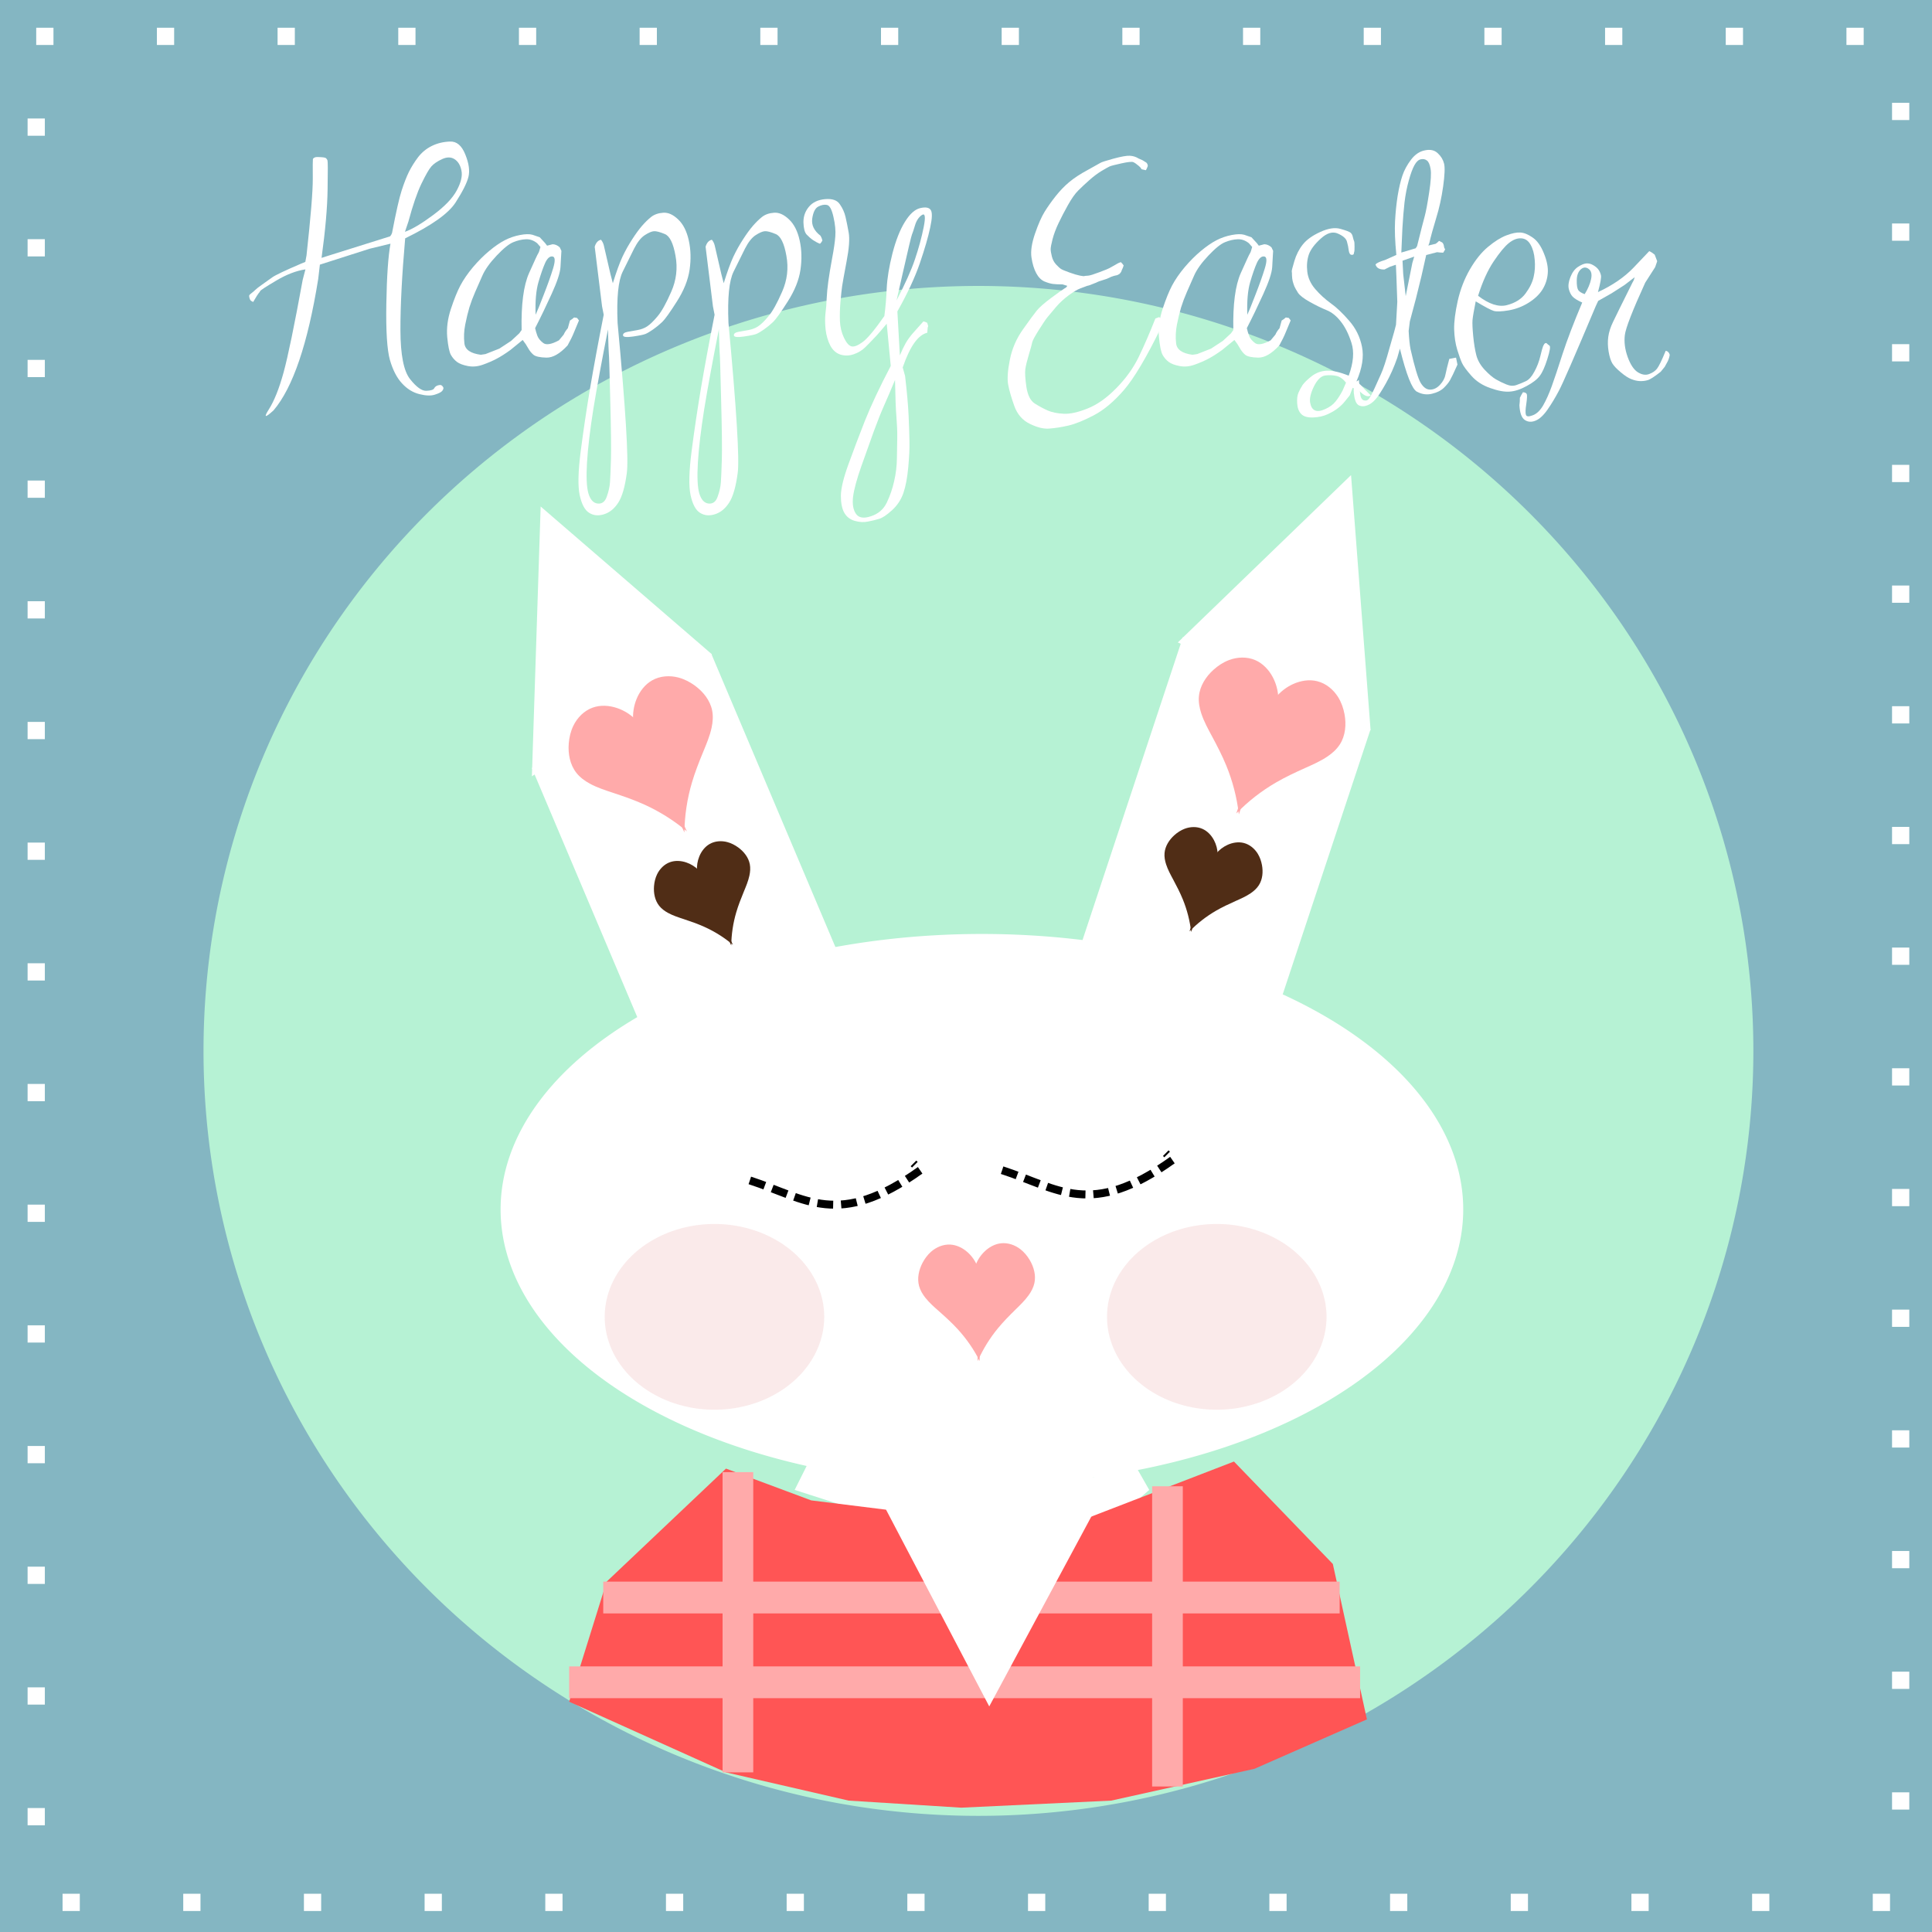 <?xml version="1.0" encoding="UTF-8" standalone="no"?>
<!-- Created with Inkscape (http://www.inkscape.org/) -->

<svg
   xmlns:dc="http://purl.org/dc/elements/1.1/"
   xmlns:cc="http://creativecommons.org/ns#"
   xmlns:rdf="http://www.w3.org/1999/02/22-rdf-syntax-ns#"
   xmlns:svg="http://www.w3.org/2000/svg"
   xmlns="http://www.w3.org/2000/svg"
   xmlns:inkscape="http://www.inkscape.org/namespaces/inkscape"
   version="1.1"
   width="450"
   height="450"
   id="svg2">
  <defs
     id="defs4">
    <inkscape:path-effect
       effect="spiro"
       id="path-effect3942" />
    <inkscape:path-effect
       effect="spiro"
       id="path-effect3942-8" />
    <inkscape:path-effect
       effect="spiro"
       id="path-effect3826" />
    <inkscape:path-effect
       effect="spiro"
       id="path-effect3830" />
    <inkscape:path-effect
       effect="spiro"
       id="path-effect3838" />
    <inkscape:path-effect
       effect="spiro"
       id="path-effect3840" />
    <inkscape:path-effect
       effect="spiro"
       id="path-effect3848" />
    <inkscape:path-effect
       effect="spiro"
       id="path-effect3850" />
    <inkscape:path-effect
       effect="spiro"
       id="path-effect3887" />
    <linearGradient
       id="linearGradient3931">
      <stop
         id="stop3933"
         style="stop-color:#552200;stop-opacity:0.353"
         offset="0" />
      <stop
         id="stop3959"
         style="stop-color:#552200;stop-opacity:0.498"
         offset="0.5" />
      <stop
         id="stop3935"
         style="stop-color:#552200;stop-opacity:0"
         offset="1" />
    </linearGradient>
  </defs>
  <g
     transform="translate(0,-602.36)"
     id="layer1">
    <rect
       width="454.913"
       height="456.4"
       x="-1.487"
       y="-1.94"
       transform="translate(0,602.36)"
       id="rect12128"
       style="fill:#84b6c2;fill-opacity:1;stroke:none" />
    <g
       transform="matrix(1.319,0,0,1.319,-133.454,246.596)"
       id="layer1-7">
      <path
         d="m 438.537,455.376 a 160.05,160.05 0 1 1 -320.1,0 160.05,160.05 0 1 1 320.1,0 z"
         transform="matrix(0.855,0,0,0.844,35.852,70.961)"
         id="path2989"
         style="fill:#b6f2d4;fill-opacity:1;stroke:none" />
      <g
         transform="matrix(1,0,0,1.224,-0.974,-64.044)"
         id="g3767">
        <rect
           width="35.714"
           height="50"
           x="-2.293"
           y="430.674"
           transform="matrix(0.888,-0.46,0.46,0.888,0,0)"
           id="rect3761"
           style="fill:#ffffff;fill-opacity:1;stroke:#ffffff;stroke-width:0;stroke-miterlimit:4;stroke-opacity:1;stroke-dasharray:none;stroke-dashoffset:0" />
        <path
           d="m 182.857,366.648 2.054,-21.186 2.054,-21.186 17.321,12.372 17.321,12.372 -19.375,8.814 z"
           transform="matrix(0.841,-0.038,0.045,0.915,25.795,56.151)"
           id="path3765"
           style="fill:#ffffff;fill-opacity:1;stroke:#ffffff;stroke-width:0;stroke-miterlimit:4;stroke-opacity:1;stroke-dasharray:none;stroke-dashoffset:0" />
      </g>
      <g
         transform="matrix(0.65,0.929,-0.76,0.796,474.077,-105.196)"
         id="g3771">
        <rect
           width="35.714"
           height="50"
           x="-2.293"
           y="430.674"
           transform="matrix(0.888,-0.46,0.46,0.888,0,0)"
           id="rect3773"
           style="fill:#ffffff;fill-opacity:1;stroke:#ffffff;stroke-width:0;stroke-miterlimit:4;stroke-opacity:1;stroke-dasharray:none;stroke-dashoffset:0" />
        <path
           d="m 182.857,366.648 2.054,-21.186 2.054,-21.186 17.321,12.372 17.321,12.372 -19.375,8.814 z"
           transform="matrix(0.841,-0.038,0.045,0.915,25.795,56.151)"
           id="path3775"
           style="fill:#ffffff;fill-opacity:1;stroke:#ffffff;stroke-width:0;stroke-miterlimit:4;stroke-opacity:1;stroke-dasharray:none;stroke-dashoffset:0" />
      </g>
      <g
         transform="matrix(0.283,0,0,0.283,47.743,129.963)"
         id="layer1-8"
         style="fill:#ffaaaa;stroke:none">
        <g
           transform="matrix(1.028,0,0,1.028,-17.466,-33.445)"
           id="g3881">
          <path
             d="m 617.576,1017.534 c -7.853,-6.587 -16.615,-12.089 -25.959,-16.303 -6.026,-2.717 -12.279,-4.896 -18.554,-6.973 -4.902,-1.622 -9.857,-3.199 -14.391,-5.669 -3.063,-1.668 -5.944,-3.767 -8.111,-6.5 -3.925,-4.951 -5.18,-11.612 -4.671,-17.91 0.298,-3.688 1.163,-7.351 2.77,-10.684 2.387,-4.952 6.535,-9.161 11.705,-11.028 4.742,-1.713 10.063,-1.381 14.838,0.237 4.226,1.431 8.115,3.848 11.269,7.004"
             id="use3852"
             style="fill:#ffaaaa;stroke:none" />
          <path
             d="m 616.085,1018.218 c 0.133,-10.249 1.68,-20.479 4.584,-30.309 1.873,-6.339 4.302,-12.499 6.823,-18.61 1.969,-4.773 4.007,-9.557 5.094,-14.605 0.735,-3.41 1.024,-6.962 0.367,-10.388 -1.19,-6.205 -5.42,-11.502 -10.524,-15.226 -2.989,-2.181 -6.33,-3.915 -9.904,-4.872 -5.31,-1.422 -11.206,-1.025 -15.995,1.674 -4.392,2.476 -7.612,6.725 -9.502,11.399 -1.673,4.137 -2.379,8.66 -2.046,13.11"
             id="path3854"
             style="fill:#ffaaaa;stroke:none" />
        </g>
      </g>
      <g
         transform="matrix(0.189,0,0,0.189,113.909,245.181)"
         id="g3889"
         style="fill:#502d16;stroke:none">
        <g
           transform="matrix(1.028,0,0,1.028,-17.466,-33.445)"
           id="g3891"
           style="fill:#502d16">
          <path
             d="m 617.576,1017.534 c -7.853,-6.587 -16.615,-12.089 -25.959,-16.303 -6.026,-2.717 -12.279,-4.896 -18.554,-6.973 -4.902,-1.622 -9.857,-3.199 -14.391,-5.669 -3.063,-1.668 -5.944,-3.767 -8.111,-6.5 -3.925,-4.951 -5.18,-11.612 -4.671,-17.91 0.298,-3.688 1.163,-7.351 2.77,-10.684 2.387,-4.952 6.535,-9.161 11.705,-11.028 4.742,-1.713 10.063,-1.381 14.838,0.237 4.226,1.431 8.115,3.848 11.269,7.004"
             id="path3893"
             style="fill:#502d16;stroke:none" />
          <path
             d="m 616.085,1018.218 c 0.133,-10.249 1.68,-20.479 4.584,-30.309 1.873,-6.339 4.302,-12.499 6.823,-18.61 1.969,-4.773 4.007,-9.557 5.094,-14.605 0.735,-3.41 1.024,-6.962 0.367,-10.388 -1.19,-6.205 -5.42,-11.502 -10.524,-15.226 -2.989,-2.181 -6.33,-3.915 -9.904,-4.872 -5.31,-1.422 -11.206,-1.025 -15.995,1.674 -4.392,2.476 -7.612,6.725 -9.502,11.399 -1.673,4.137 -2.379,8.66 -2.046,13.11"
             id="path3895"
             style="fill:#502d16;stroke:none" />
        </g>
      </g>
      <g
         transform="matrix(0.205,0.194,-0.194,0.205,389.816,86.173)"
         id="g3897"
         style="fill:#ffaaaa;stroke:none">
        <g
           transform="matrix(1.028,0,0,1.028,-17.466,-33.445)"
           id="g3899">
          <path
             d="m 617.576,1017.534 c -7.853,-6.587 -16.615,-12.089 -25.959,-16.303 -6.026,-2.717 -12.279,-4.896 -18.554,-6.973 -4.902,-1.622 -9.857,-3.199 -14.391,-5.669 -3.063,-1.668 -5.944,-3.767 -8.111,-6.5 -3.925,-4.951 -5.18,-11.612 -4.671,-17.91 0.298,-3.688 1.163,-7.351 2.77,-10.684 2.387,-4.952 6.535,-9.161 11.705,-11.028 4.742,-1.713 10.063,-1.381 14.838,0.237 4.226,1.431 8.115,3.848 11.269,7.004"
             id="path3901"
             style="fill:#ffaaaa;stroke:none" />
          <path
             d="m 616.085,1018.218 c 0.133,-10.249 1.68,-20.479 4.584,-30.309 1.873,-6.339 4.302,-12.499 6.823,-18.61 1.969,-4.773 4.007,-9.557 5.094,-14.605 0.735,-3.41 1.024,-6.962 0.367,-10.388 -1.19,-6.205 -5.42,-11.502 -10.524,-15.226 -2.989,-2.181 -6.33,-3.915 -9.904,-4.872 -5.31,-1.422 -11.206,-1.025 -15.995,1.674 -4.392,2.476 -7.612,6.725 -9.502,11.399 -1.673,4.137 -2.379,8.66 -2.046,13.11"
             id="path3903"
             style="fill:#ffaaaa;stroke:none" />
        </g>
      </g>
      <g
         transform="matrix(0.137,0.13,-0.13,0.137,358.575,215.314)"
         id="g3905"
         style="fill:#502d16;stroke:none">
        <g
           transform="matrix(1.028,0,0,1.028,-17.466,-33.445)"
           id="g3907"
           style="fill:#502d16">
          <path
             d="m 617.576,1017.534 c -7.853,-6.587 -16.615,-12.089 -25.959,-16.303 -6.026,-2.717 -12.279,-4.896 -18.554,-6.973 -4.902,-1.622 -9.857,-3.199 -14.391,-5.669 -3.063,-1.668 -5.944,-3.767 -8.111,-6.5 -3.925,-4.951 -5.18,-11.612 -4.671,-17.91 0.298,-3.688 1.163,-7.351 2.77,-10.684 2.387,-4.952 6.535,-9.161 11.705,-11.028 4.742,-1.713 10.063,-1.381 14.838,0.237 4.226,1.431 8.115,3.848 11.269,7.004"
             id="path3909"
             style="fill:#502d16;stroke:none" />
          <path
             d="m 616.085,1018.218 c 0.133,-10.249 1.68,-20.479 4.584,-30.309 1.873,-6.339 4.302,-12.499 6.823,-18.61 1.969,-4.773 4.007,-9.557 5.094,-14.605 0.735,-3.41 1.024,-6.962 0.367,-10.388 -1.19,-6.205 -5.42,-11.502 -10.524,-15.226 -2.989,-2.181 -6.33,-3.915 -9.904,-4.872 -5.31,-1.422 -11.206,-1.025 -15.995,1.674 -4.392,2.476 -7.612,6.725 -9.502,11.399 -1.673,4.137 -2.379,8.66 -2.046,13.11"
             id="path3911"
             style="fill:#502d16;stroke:none" />
        </g>
      </g>
      <path
         d="m 354.286,469.505 a 95.714,71.429 0 1 1 -191.429,0 95.714,71.429 0 1 1 191.429,0 z"
         transform="matrix(0.888,0,0,0.681,44.96,163.559)"
         id="path3759"
         style="fill:#ffffff;fill-opacity:1;stroke:#ffffff;stroke-width:0;stroke-miterlimit:4;stroke-opacity:1;stroke-dasharray:none;stroke-dashoffset:0" />
      <g
         transform="matrix(0.201,0.086,-0.086,0.201,237.174,253.445)"
         id="g3915"
         style="fill:#ffaaaa;stroke:none">
        <g
           transform="matrix(1.028,0,0,1.028,-17.466,-33.445)"
           id="g3917">
          <path
             d="m 617.576,1017.534 c -7.853,-6.587 -16.615,-12.089 -25.959,-16.303 -6.026,-2.717 -12.279,-4.896 -18.554,-6.973 -4.902,-1.622 -9.857,-3.199 -14.391,-5.669 -3.063,-1.668 -5.944,-3.767 -8.111,-6.5 -3.925,-4.951 -5.18,-11.612 -4.671,-17.91 0.298,-3.688 1.163,-7.351 2.77,-10.684 2.387,-4.952 6.535,-9.161 11.705,-11.028 4.742,-1.713 10.063,-1.381 14.838,0.237 4.226,1.431 8.115,3.848 11.269,7.004"
             id="path3919"
             style="fill:#ffaaaa;stroke:none" />
          <path
             d="m 616.085,1018.218 c 0.133,-10.249 1.68,-20.479 4.584,-30.309 1.873,-6.339 4.302,-12.499 6.823,-18.61 1.969,-4.773 4.007,-9.557 5.094,-14.605 0.735,-3.41 1.024,-6.962 0.367,-10.388 -1.19,-6.205 -5.42,-11.502 -10.524,-15.226 -2.989,-2.181 -6.33,-3.915 -9.904,-4.872 -5.31,-1.422 -11.206,-1.025 -15.995,1.674 -4.392,2.476 -7.612,6.725 -9.502,11.399 -1.673,4.137 -2.379,8.66 -2.046,13.11"
             id="path3921"
             style="fill:#ffaaaa;stroke:none" />
        </g>
      </g>
      <path
         d="m 233.591,478.171 c 9.962,3.227 15.601,8.585 30.102,-1.806 l -1.204,-1.204"
         id="path3923"
         style="fill:none;stroke:#000000;stroke-width:1.4;stroke-linecap:butt;stroke-linejoin:miter;stroke-miterlimit:5.6;stroke-opacity:1;stroke-dasharray:2.8, 1.4;stroke-dashoffset:0" />
      <path
         d="m 278.141,476.365 c 9.962,3.227 15.601,8.585 30.102,-1.806 l -1.204,-1.204"
         id="path3925"
         style="fill:none;stroke:#000000;stroke-width:1.4;stroke-linecap:butt;stroke-linejoin:miter;stroke-miterlimit:5.6;stroke-opacity:1;stroke-dasharray:2.8, 1.4;stroke-dashoffset:0" />
      <path
         d="m -190.82,423.997 a 19.38,16.399 0 1 1 -38.76,0 19.38,16.399 0 1 1 38.76,0 z"
         transform="translate(526.246,78.266)"
         id="path4006"
         style="opacity:0.539;fill:#f4d7d7;fill-opacity:1;fill-rule:nonzero;stroke:none" />
      <path
         d="m -190.82,423.997 a 19.38,16.399 0 1 1 -38.76,0 19.38,16.399 0 1 1 38.76,0 z"
         transform="translate(437.545,78.266)"
         id="path4008"
         style="opacity:0.539;fill:#f4d7d7;fill-opacity:1;fill-rule:nonzero;stroke:none" />
      <path
         d="m 244.488,526.861 -2.982,5.963 20.871,6.709 35.779,-1.491 5.963,-5.218 -2.982,-5.218 -11.926,5.218 z"
         id="path4014"
         style="fill:#ffffff;stroke:#000000;stroke-width:0;stroke-linecap:butt;stroke-linejoin:miter;stroke-miterlimit:4;stroke-opacity:1;stroke-dasharray:none" />
      <path
         d="m 229.376,529.059 -21.071,19.959 -6.622,21.207 27.694,12.474 21.673,4.99 19.867,1.247 26.49,-1.247 25.286,-5.614 19.867,-8.732 -6.02,-27.444 -17.459,-18.088 -30.704,11.851 -12.041,24.949 -16.857,-28.068 -15.051,-1.871 z"
         id="path3929"
         style="fill:#ff5555;fill-opacity:1;fill-rule:nonzero;stroke:none" />
      <rect
         width="5.418"
         height="53.016"
         x="228.774"
         y="529.683"
         id="rect3963"
         style="fill:#ffaaaa;fill-opacity:1;fill-rule:nonzero;stroke:none" />
      <rect
         width="5.418"
         height="53.016"
         x="304.631"
         y="532.178"
         id="rect3965"
         style="fill:#ffaaaa;fill-opacity:1;fill-rule:nonzero;stroke:none" />
      <rect
         width="5.614"
         height="130.04"
         x="549.018"
         y="-337.743"
         transform="matrix(0,1,-1,0,0,0)"
         id="rect3967"
         style="fill:#ffaaaa;fill-opacity:1;fill-rule:nonzero;stroke:none" />
      <rect
         width="5.614"
         height="139.673"
         x="563.987"
         y="-341.355"
         transform="matrix(0,1,-1,0,0,0)"
         id="rect3969"
         style="fill:#ffaaaa;fill-opacity:1;fill-rule:nonzero;stroke:none" />
      <path
         d="m 262.489,558.691 -12.425,-16.306 -12.425,-16.306 20.334,-2.607 20.334,-2.607 -7.909,18.913 z"
         transform="matrix(1.049,0.166,-0.136,1.138,76.498,-108.312)"
         id="path3973"
         style="fill:#ffffff;fill-opacity:1;fill-rule:nonzero;stroke:none" />
    </g>
    <g
       id="text2985"
       style="font-size:56.508px;font-style:normal;font-variant:normal;font-weight:normal;font-stretch:normal;line-height:125%;letter-spacing:0px;word-spacing:0px;fill:#ffffff;fill-opacity:1;stroke:none;font-family:MA Sexy;-inkscape-font-specification:MA Sexy">
      <path
         d="m 94.373,657.873 c -0.754,8.59 -1.122,15.737 -1.104,21.439 0.018,5.702 0.763,9.482 2.235,11.34 1.472,1.858 2.732,2.768 3.78,2.732 1.048,-0.037 1.665,-0.23 1.849,-0.579 0.184,-0.349 0.478,-0.579 0.883,-0.69 0.405,-0.11 0.681,-0.11 0.828,0 0.166,0.11 0.294,0.258 0.386,0.441 0.11,0.184 0.055,0.441 -0.166,0.773 -0.221,0.331 -0.8,0.644 -1.738,0.938 -0.92,0.313 -2.134,0.276 -3.642,-0.11 -1.508,-0.368 -2.86,-1.205 -4.056,-2.511 -1.196,-1.288 -2.134,-3.109 -2.814,-5.463 -0.662,-2.373 -0.938,-6.742 -0.828,-13.106 0.11,-6.383 0.432,-11.037 0.966,-13.961 l -4.884,1.186 -11.561,3.697 -0.386,3.311 c -2.428,15.12 -5.895,25.329 -10.402,30.627 -1.987,1.821 -2.355,1.747 -1.104,-0.221 1.251,-1.968 2.391,-4.819 3.421,-8.553 1.03,-3.734 2.52,-10.945 4.47,-21.632 l 0.635,-2.428 c -2.134,0.313 -4.406,1.186 -6.815,2.621 -2.391,1.416 -3.633,2.226 -3.725,2.428 -0.074,0.184 -0.184,0.34 -0.331,0.469 -0.129,0.129 -0.561,0.819 -1.297,2.069 -0.276,-0.11 -0.478,-0.23 -0.607,-0.359 -0.11,-0.129 -0.202,-0.34 -0.276,-0.635 -0.074,-0.294 -0.074,-0.497 0,-0.607 0.074,-0.11 0.258,-0.276 0.552,-0.497 0.294,-0.221 0.57,-0.46 0.828,-0.717 0.258,-0.258 0.791,-0.671 1.6,-1.242 0.828,-0.57 1.6,-1.122 2.318,-1.656 0.736,-0.533 2.998,-1.609 6.788,-3.228 l 0.938,-0.386 0.276,-1.49 c 0.993,-9.032 1.481,-15.001 1.462,-17.907 -0.018,-2.925 -0.009,-4.442 0.028,-4.553 0.037,-0.11 0.129,-0.211 0.276,-0.304 0.166,-0.092 0.331,-0.147 0.497,-0.166 0.184,-0.018 0.579,-0.009 1.186,0.028 0.607,0.037 0.975,0.12 1.104,0.248 0.147,0.129 0.258,0.294 0.331,0.497 0.092,0.202 0.101,2.437 0.028,6.705 -0.055,4.268 -0.524,9.602 -1.407,16.003 l 1.462,-0.469 14.513,-4.553 c 0.202,-0.239 0.349,-0.497 0.441,-0.773 0.938,-4.893 1.683,-8.186 2.235,-9.878 0.552,-1.711 1.113,-3.155 1.683,-4.332 0.589,-1.177 1.306,-2.327 2.152,-3.449 0.865,-1.122 1.931,-1.996 3.201,-2.621 1.269,-0.625 2.676,-0.966 4.222,-1.021 1.545,-0.073 2.732,0.92 3.559,2.98 0.846,2.06 1.094,3.808 0.745,5.242 -0.35,1.416 -1.352,3.412 -3.008,5.987 -1.656,2.557 -5.564,5.334 -11.727,8.333 m 0.745,-3.89 -0.8,2.373 c 1.692,-0.607 3.872,-1.904 6.539,-3.89 2.686,-1.987 4.525,-3.9 5.518,-5.739 0.993,-1.839 1.361,-3.375 1.104,-4.608 -0.239,-1.251 -0.773,-2.143 -1.6,-2.676 -0.809,-0.533 -1.775,-0.543 -2.897,-0.028 -1.122,0.515 -1.959,1.085 -2.511,1.711 -0.552,0.625 -1.324,1.968 -2.318,4.028 -0.993,2.06 -2.005,5.003 -3.035,8.829"
         id="path12913" />
      <path
         d="m 124.034,657.045 1.683,0.579 1.269,1.38 0.441,0.579 1.269,-0.331 c 0.589,3e-5 1.15,0.239 1.683,0.717 l 0.386,0.828 -0.055,0.883 c -0.018,0.607 -0.074,1.582 -0.166,2.925 -0.092,1.343 -0.782,3.421 -2.069,6.236 -1.269,2.796 -2.548,5.445 -3.835,7.946 0.129,0.589 0.303,1.186 0.524,1.793 0.221,0.589 0.681,1.15 1.38,1.683 0.699,0.515 1.913,0.304 3.642,-0.635 l 1.104,-1.324 c 0.221,-0.515 0.543,-1.012 0.966,-1.49 l 0.497,-1.793 c 0.313,-0.184 0.635,-0.423 0.966,-0.717 l 0.69,0.11 0.441,0.579 -1.104,2.649 c -0.202,0.515 -0.442,1.048 -0.717,1.6 l -0.828,1.573 c -1.784,1.931 -3.431,2.879 -4.939,2.842 -1.508,-0.037 -2.511,-0.258 -3.008,-0.662 -0.478,-0.405 -0.892,-0.92 -1.242,-1.545 -0.35,-0.644 -0.773,-1.278 -1.269,-1.904 l -2.842,2.318 c -1.214,0.883 -2.299,1.573 -3.256,2.069 -0.938,0.497 -2.005,0.957 -3.201,1.38 -1.196,0.423 -2.355,0.524 -3.477,0.304 -1.122,-0.221 -1.968,-0.543 -2.538,-0.966 -0.57,-0.441 -1.039,-0.984 -1.407,-1.628 -0.368,-0.662 -0.653,-2.042 -0.855,-4.139 -0.184,-2.097 0.101,-4.286 0.855,-6.567 0.754,-2.281 1.49,-4.102 2.207,-5.463 0.736,-1.38 1.711,-2.796 2.925,-4.249 1.232,-1.453 2.502,-2.722 3.808,-3.808 1.306,-1.085 2.511,-1.913 3.615,-2.483 1.104,-0.57 2.281,-0.975 3.532,-1.214 1.251,-0.239 2.226,-0.257 2.925,-0.055 m -12.058,27.951 1.104,-0.166 3.228,-1.269 2.732,-1.793 1.904,-1.766 c 0.166,-0.221 0.349,-0.478 0.552,-0.773 -0.129,-5.96 0.451,-10.384 1.738,-13.272 1.288,-2.888 1.996,-4.415 2.125,-4.58 0.129,-0.166 0.303,-0.662 0.524,-1.49 l -0.166,-0.193 -0.607,-0.69 c -0.828,-0.662 -1.711,-0.966 -2.649,-0.911 -0.92,0.037 -1.876,0.258 -2.87,0.662 -0.993,0.386 -2.29,1.426 -3.89,3.118 -1.6,1.692 -2.713,3.247 -3.339,4.663 -0.607,1.398 -1.177,2.695 -1.711,3.89 -0.515,1.177 -0.957,2.355 -1.324,3.532 -0.349,1.177 -0.671,2.511 -0.966,4.001 -0.294,1.472 -0.359,2.934 -0.193,4.387 0.166,1.453 1.435,2.336 3.808,2.649 m 12.775,-9.326 c 0.331,-0.681 0.956,-2.217 1.876,-4.608 0.938,-2.391 1.674,-4.461 2.207,-6.208 0.533,-1.766 0.478,-2.686 -0.166,-2.759 -0.625,-0.074 -1.186,0.423 -1.683,1.49 -0.478,1.067 -1.003,2.566 -1.573,4.497 -0.552,1.913 -0.773,4.442 -0.662,7.588"
         id="path12915" />
      <path
         d="m 143.845,677.546 c 1.876,20.124 2.594,31.786 2.152,34.987 -0.423,3.201 -1.085,5.5 -1.987,6.898 -0.901,1.398 -2.005,2.299 -3.311,2.704 -1.306,0.423 -2.465,0.313 -3.477,-0.331 -1.012,-0.625 -1.747,-2.005 -2.207,-4.139 -0.441,-2.115 -0.359,-5.528 0.248,-10.237 0.607,-4.709 1.343,-9.648 2.207,-14.817 0.883,-5.169 1.931,-10.816 3.145,-16.941 l -0.386,-1.959 -1.711,-13.879 c 0.276,-0.938 0.763,-1.481 1.462,-1.628 0.313,0.368 0.533,0.809 0.662,1.324 l 1.545,6.677 0.552,2.125 c 0.828,-2.667 1.573,-4.718 2.235,-6.153 0.681,-1.435 1.435,-2.787 2.263,-4.056 0.828,-1.288 1.591,-2.336 2.29,-3.145 0.717,-0.828 1.435,-1.527 2.152,-2.097 0.736,-0.57 1.665,-0.892 2.787,-0.966 1.14,-0.092 2.299,0.423 3.477,1.545 1.177,1.104 2.005,2.732 2.483,4.884 0.478,2.152 0.543,4.433 0.193,6.843 -0.35,2.391 -1.343,4.865 -2.98,7.422 -1.619,2.557 -2.759,4.148 -3.421,4.773 -0.662,0.625 -1.361,1.196 -2.097,1.711 -0.736,0.515 -1.324,0.865 -1.766,1.048 -0.441,0.184 -1.416,0.386 -2.925,0.607 -1.508,0.221 -2.281,0.129 -2.318,-0.276 -0.037,-0.405 0.331,-0.681 1.104,-0.828 0.791,-0.147 1.564,-0.285 2.318,-0.414 0.773,-0.129 1.499,-0.405 2.18,-0.828 0.681,-0.441 1.49,-1.223 2.428,-2.345 0.957,-1.122 2.023,-3.035 3.201,-5.739 1.196,-2.704 1.527,-5.5 0.993,-8.388 -0.515,-2.906 -1.343,-4.589 -2.483,-5.049 -1.14,-0.478 -1.987,-0.699 -2.538,-0.662 -0.533,0.037 -1.242,0.34 -2.125,0.911 -0.883,0.57 -1.711,1.61 -2.483,3.118 -0.754,1.508 -1.646,3.311 -2.676,5.408 -1.03,2.097 -1.426,6.061 -1.186,11.892 m -2.235,1.545 c -1.453,7.339 -2.584,13.492 -3.394,18.459 -0.791,4.985 -1.288,9.16 -1.49,12.527 -0.202,3.366 -0.092,5.776 0.331,7.229 0.441,1.453 1.159,2.235 2.152,2.345 1.012,0.11 1.72,-0.432 2.125,-1.628 0.423,-1.177 0.671,-2.29 0.745,-3.339 0.074,-1.03 0.147,-2.787 0.221,-5.27 0.074,-2.483 0.018,-7.174 -0.166,-14.072 -0.166,-6.88 -0.276,-10.439 -0.331,-10.678 -0.037,-0.258 -0.101,-2.115 -0.193,-5.574"
         id="path12917" />
      <path
         d="m 169.671,677.546 c 1.876,20.124 2.594,31.786 2.152,34.987 -0.423,3.201 -1.085,5.5 -1.987,6.898 -0.901,1.398 -2.005,2.299 -3.311,2.704 -1.306,0.423 -2.465,0.313 -3.477,-0.331 -1.012,-0.625 -1.747,-2.005 -2.207,-4.139 -0.441,-2.115 -0.359,-5.528 0.248,-10.237 0.607,-4.709 1.343,-9.648 2.207,-14.817 0.883,-5.169 1.931,-10.816 3.145,-16.941 l -0.386,-1.959 -1.711,-13.879 c 0.276,-0.938 0.763,-1.481 1.462,-1.628 0.313,0.368 0.533,0.809 0.662,1.324 l 1.545,6.677 0.552,2.125 c 0.828,-2.667 1.573,-4.718 2.235,-6.153 0.681,-1.435 1.435,-2.787 2.263,-4.056 0.828,-1.288 1.591,-2.336 2.29,-3.145 0.717,-0.828 1.435,-1.527 2.152,-2.097 0.736,-0.57 1.665,-0.892 2.787,-0.966 1.14,-0.092 2.299,0.423 3.477,1.545 1.177,1.104 2.005,2.732 2.483,4.884 0.478,2.152 0.543,4.433 0.193,6.843 -0.35,2.391 -1.343,4.865 -2.98,7.422 -1.619,2.557 -2.759,4.148 -3.421,4.773 -0.662,0.625 -1.361,1.196 -2.097,1.711 -0.736,0.515 -1.324,0.865 -1.766,1.048 -0.441,0.184 -1.416,0.386 -2.925,0.607 -1.508,0.221 -2.281,0.129 -2.318,-0.276 -0.037,-0.405 0.331,-0.681 1.104,-0.828 0.791,-0.147 1.564,-0.285 2.318,-0.414 0.773,-0.129 1.499,-0.405 2.18,-0.828 0.681,-0.441 1.49,-1.223 2.428,-2.345 0.957,-1.122 2.023,-3.035 3.201,-5.739 1.196,-2.704 1.527,-5.5 0.993,-8.388 -0.515,-2.906 -1.343,-4.589 -2.483,-5.049 -1.14,-0.478 -1.987,-0.699 -2.538,-0.662 -0.533,0.037 -1.242,0.34 -2.125,0.911 -0.883,0.57 -1.711,1.61 -2.483,3.118 -0.754,1.508 -1.646,3.311 -2.676,5.408 -1.03,2.097 -1.426,6.061 -1.186,11.892 m -2.235,1.545 c -1.453,7.339 -2.584,13.492 -3.394,18.459 -0.791,4.985 -1.288,9.16 -1.49,12.527 -0.202,3.366 -0.092,5.776 0.331,7.229 0.441,1.453 1.159,2.235 2.152,2.345 1.012,0.11 1.72,-0.432 2.125,-1.628 0.423,-1.177 0.671,-2.29 0.745,-3.339 0.074,-1.03 0.147,-2.787 0.221,-5.27 0.074,-2.483 0.018,-7.174 -0.166,-14.072 -0.166,-6.88 -0.276,-10.439 -0.331,-10.678 -0.037,-0.258 -0.101,-2.115 -0.193,-5.574"
         id="path12919" />
      <path
         d="m 205.982,675.973 c 0.276,-2.023 0.46,-4.185 0.552,-6.484 0.11,-2.318 0.552,-5.003 1.324,-8.057 0.791,-3.072 1.757,-5.528 2.897,-7.367 1.14,-1.858 2.327,-2.934 3.559,-3.228 1.251,-0.294 2.069,-0.156 2.456,0.414 0.405,0.552 0.368,1.922 -0.11,4.111 -0.46,2.171 -1.26,4.93 -2.401,8.278 -1.14,3.329 -2.888,7.082 -5.242,11.257 0.055,0.662 0.248,4.074 0.579,10.237 0.46,-1.104 0.901,-2.033 1.324,-2.787 0.441,-0.773 0.993,-1.545 1.656,-2.318 0.681,-0.773 1.518,-1.711 2.511,-2.814 0.294,0.074 0.589,0.184 0.883,0.331 l 0.221,0.773 -0.11,0.331 -0.11,1.214 c -2.134,0.497 -4.038,3.191 -5.712,8.084 l 0.552,1.987 c 0.441,3.752 0.717,6.88 0.828,9.381 0.11,2.502 0.175,4.488 0.193,5.96 0.037,1.472 -0.055,3.431 -0.276,5.877 -0.221,2.446 -0.598,4.451 -1.131,6.015 -0.533,1.564 -1.416,2.906 -2.649,4.028 -1.232,1.122 -2.235,1.793 -3.008,2.014 -0.773,0.239 -1.646,0.451 -2.621,0.635 -0.957,0.202 -1.977,0.147 -3.063,-0.166 -1.085,-0.313 -1.895,-0.938 -2.428,-1.876 -0.533,-0.938 -0.8,-2.263 -0.8,-3.973 0.018,-1.692 0.607,-4.139 1.766,-7.339 1.159,-3.201 2.437,-6.576 3.835,-10.126 1.416,-3.55 3.421,-7.809 6.015,-12.775 l -0.938,-9.823 c -1.306,1.564 -2.088,2.474 -2.345,2.732 -0.239,0.239 -0.579,0.598 -1.021,1.076 -0.441,0.478 -1.012,1.058 -1.711,1.738 -0.681,0.662 -1.536,1.177 -2.566,1.545 -1.03,0.368 -2.06,0.405 -3.09,0.11 -1.012,-0.313 -1.812,-1.012 -2.4,-2.097 -0.57,-1.104 -0.938,-2.364 -1.104,-3.78 -0.147,-1.435 -0.156,-2.686 -0.028,-3.752 0.147,-1.085 0.239,-2.226 0.276,-3.421 0.055,-1.214 0.184,-2.557 0.386,-4.028 0.202,-1.472 0.497,-3.256 0.883,-5.353 0.405,-2.115 0.653,-3.826 0.745,-5.132 0.11,-1.306 -0.037,-2.824 -0.441,-4.553 -0.386,-1.729 -0.892,-2.649 -1.518,-2.759 -0.607,-0.129 -1.278,3e-5 -2.014,0.386 -0.717,0.368 -1.186,1.306 -1.407,2.814 -0.202,1.508 0.441,2.833 1.931,3.973 0.202,0.331 0.349,0.699 0.441,1.104 -0.11,0.258 -0.294,0.515 -0.552,0.773 -0.533,-0.202 -1.076,-0.487 -1.628,-0.855 -0.552,-0.386 -1.058,-0.828 -1.518,-1.324 -0.441,-0.515 -0.681,-1.453 -0.717,-2.814 -0.018,-1.38 0.405,-2.584 1.269,-3.615 0.865,-1.048 2.125,-1.646 3.78,-1.793 1.656,-0.147 2.796,0.248 3.421,1.186 0.644,0.92 1.085,1.895 1.324,2.925 0.239,1.012 0.487,2.244 0.745,3.697 0.258,1.435 0.092,3.679 -0.497,6.732 -0.57,3.035 -0.911,4.921 -1.021,5.656 -0.11,0.736 -0.239,1.931 -0.386,3.587 -0.147,1.656 -0.193,3.182 -0.138,4.58 0.055,1.398 0.368,2.704 0.938,3.918 0.57,1.196 1.159,1.867 1.766,2.014 0.607,0.147 1.462,-0.184 2.566,-0.993 1.122,-0.809 2.814,-2.833 5.077,-6.07 m 4.139,-9.354 -1.297,5.712 c 2.023,-3.881 3.458,-7.091 4.304,-9.63 0.865,-2.557 1.536,-5.031 2.014,-7.422 0.478,-2.391 0.34,-3.339 -0.414,-2.842 -0.736,0.497 -1.269,1.297 -1.6,2.4 -0.331,1.104 -0.57,1.821 -0.717,2.152 -0.147,0.331 -0.911,3.541 -2.29,9.63 m -1.656,24.253 c -0.957,2.299 -1.803,4.277 -2.538,5.932 -0.736,1.655 -1.536,3.661 -2.4,6.015 -0.846,2.373 -1.812,5.077 -2.897,8.112 -1.067,3.035 -1.711,5.408 -1.931,7.119 -0.202,1.711 0.018,3.035 0.662,3.973 0.644,0.956 1.812,1.15 3.504,0.579 1.711,-0.552 2.943,-1.619 3.697,-3.201 0.754,-1.582 1.324,-3.247 1.711,-4.994 0.405,-1.748 0.616,-3.523 0.635,-5.325 0.037,-1.803 0.064,-3.412 0.083,-4.829 0.018,-1.398 -0.046,-2.98 -0.193,-4.746 -0.147,-1.766 -0.258,-4.645 -0.331,-8.636"
         id="path12921" />
      <path
         d="m 265.139,639.249 0.993,0.441 0.883,0.552 c 0.202,0.202 0.313,0.46 0.331,0.773 -0.11,0.331 -0.258,0.662 -0.441,0.993 l -0.993,-0.221 c -0.147,-0.276 -0.368,-0.533 -0.662,-0.773 -0.515,-0.441 -0.938,-0.736 -1.269,-0.883 -0.331,-0.147 -1.251,-0.055 -2.759,0.276 -1.508,0.331 -2.428,0.57 -2.759,0.717 -0.331,0.147 -0.957,0.497 -1.876,1.048 -0.92,0.552 -1.876,1.269 -2.87,2.152 -0.993,0.883 -1.858,1.692 -2.594,2.428 -0.736,0.736 -1.527,1.858 -2.373,3.366 -0.846,1.508 -1.582,2.925 -2.207,4.249 -0.625,1.324 -1.085,2.557 -1.38,3.697 -0.294,1.14 -0.441,1.913 -0.441,2.318 -1e-5,0.405 0.092,0.975 0.276,1.711 0.184,0.736 0.515,1.361 0.993,1.876 0.478,0.515 0.865,0.865 1.159,1.048 0.294,0.184 0.957,0.46 1.987,0.828 1.03,0.368 1.839,0.607 2.428,0.717 0.589,0.11 0.92,0.147 0.993,0.11 0.074,-0.037 0.147,-0.055 0.221,-0.055 0.074,3e-5 0.313,-0.018 0.717,-0.055 0.405,-0.037 1.288,-0.313 2.649,-0.828 1.361,-0.515 2.106,-0.819 2.235,-0.911 0.147,-0.092 0.313,-0.184 0.497,-0.276 0.202,-0.092 0.451,-0.23 0.745,-0.414 0.294,-0.184 0.515,-0.313 0.662,-0.386 0.147,-0.092 0.405,-0.202 0.773,-0.331 0.239,0.202 0.46,0.46 0.662,0.773 -0.092,0.35 -0.239,0.717 -0.441,1.104 -0.074,0.331 -0.258,0.625 -0.552,0.883 -0.258,0.166 -0.469,0.267 -0.635,0.304 -0.166,0.018 -0.432,0.083 -0.8,0.193 -0.368,0.11 -0.681,0.239 -0.938,0.386 -0.258,0.147 -0.754,0.331 -1.49,0.552 -0.736,0.221 -1.177,0.377 -1.324,0.469 -0.147,0.092 -0.313,0.166 -0.497,0.221 -0.184,0.055 -0.441,0.156 -0.773,0.304 -0.331,0.147 -0.589,0.239 -0.773,0.276 -0.166,0.018 -0.35,0.074 -0.552,0.166 -0.184,0.074 -0.625,0.239 -1.324,0.497 -0.699,0.258 -1.6,0.791 -2.704,1.6 -1.104,0.809 -2.097,1.729 -2.98,2.759 -0.883,1.03 -1.545,1.821 -1.987,2.373 -0.441,0.552 -1.122,1.564 -2.042,3.035 -0.92,1.472 -1.416,2.41 -1.49,2.814 -0.074,0.405 -0.331,1.343 -0.773,2.814 -0.441,1.472 -0.717,2.612 -0.828,3.421 -0.11,0.809 -0.028,2.18 0.248,4.111 0.294,1.931 0.938,3.219 1.931,3.863 1.012,0.644 2.014,1.186 3.008,1.628 0.993,0.441 2.244,0.699 3.752,0.773 1.508,0.074 3.375,-0.34 5.601,-1.242 2.226,-0.883 4.451,-2.465 6.677,-4.746 2.226,-2.263 3.964,-4.691 5.215,-7.284 1.251,-2.594 2.538,-5.564 3.863,-8.912 l 0.883,-0.331 c 0.239,0.166 0.46,0.386 0.662,0.662 l 0.331,1.104 -0.552,0.662 c -3.421,6.99 -6.3,11.837 -8.636,14.541 -2.336,2.704 -4.681,4.672 -7.036,5.905 -2.355,1.232 -4.341,2.033 -5.96,2.401 -1.619,0.368 -3.09,0.598 -4.415,0.69 -1.306,0.11 -2.814,-0.258 -4.525,-1.104 -1.711,-0.828 -2.916,-2.217 -3.615,-4.166 -0.699,-1.95 -1.177,-3.615 -1.435,-4.994 -0.239,-1.361 -0.101,-3.311 0.414,-5.849 0.515,-2.538 1.527,-4.865 3.035,-6.981 1.508,-2.134 2.575,-3.587 3.201,-4.36 0.625,-0.773 1.729,-1.747 3.311,-2.925 1.582,-1.177 2.667,-1.95 3.256,-2.318 0.239,-0.092 0.423,-0.276 0.552,-0.552 l -1.104,-0.331 c -0.938,2e-5 -1.692,-0.037 -2.263,-0.11 -0.552,-0.074 -1.205,-0.267 -1.959,-0.579 -0.754,-0.331 -1.389,-0.975 -1.904,-1.931 -0.515,-0.956 -0.883,-2.171 -1.104,-3.642 -0.221,-1.472 0.055,-3.329 0.828,-5.574 0.773,-2.244 1.527,-3.955 2.263,-5.132 0.736,-1.177 1.591,-2.382 2.566,-3.615 0.993,-1.251 2.042,-2.336 3.145,-3.256 1.122,-0.938 2.538,-1.867 4.249,-2.787 1.711,-0.938 2.713,-1.499 3.008,-1.683 0.294,-0.184 1.324,-0.515 3.09,-0.993 1.766,-0.478 3.017,-0.699 3.752,-0.662 0.736,0.037 1.398,0.239 1.987,0.607"
         id="path12923" />
      <path
         d="m 289.806,657.045 1.683,0.579 1.269,1.38 0.441,0.579 1.269,-0.331 c 0.589,3e-5 1.15,0.239 1.683,0.717 l 0.386,0.828 -0.055,0.883 c -0.018,0.607 -0.074,1.582 -0.166,2.925 -0.092,1.343 -0.782,3.421 -2.069,6.236 -1.269,2.796 -2.548,5.445 -3.835,7.946 0.129,0.589 0.303,1.186 0.524,1.793 0.221,0.589 0.681,1.15 1.38,1.683 0.699,0.515 1.913,0.304 3.642,-0.635 l 1.104,-1.324 c 0.221,-0.515 0.543,-1.012 0.966,-1.49 l 0.497,-1.793 c 0.313,-0.184 0.635,-0.423 0.966,-0.717 l 0.69,0.11 0.441,0.579 -1.104,2.649 c -0.202,0.515 -0.442,1.048 -0.717,1.6 l -0.828,1.573 c -1.784,1.931 -3.431,2.879 -4.939,2.842 -1.508,-0.037 -2.511,-0.258 -3.008,-0.662 -0.478,-0.405 -0.892,-0.92 -1.242,-1.545 -0.35,-0.644 -0.773,-1.278 -1.269,-1.904 l -2.842,2.318 c -1.214,0.883 -2.299,1.573 -3.256,2.069 -0.938,0.497 -2.005,0.957 -3.201,1.38 -1.196,0.423 -2.355,0.524 -3.477,0.304 -1.122,-0.221 -1.968,-0.543 -2.538,-0.966 -0.57,-0.441 -1.039,-0.984 -1.407,-1.628 -0.368,-0.662 -0.653,-2.042 -0.855,-4.139 -0.184,-2.097 0.101,-4.286 0.855,-6.567 0.754,-2.281 1.49,-4.102 2.207,-5.463 0.736,-1.38 1.711,-2.796 2.925,-4.249 1.232,-1.453 2.502,-2.722 3.808,-3.808 1.306,-1.085 2.511,-1.913 3.615,-2.483 1.104,-0.57 2.281,-0.975 3.532,-1.214 1.251,-0.239 2.226,-0.257 2.925,-0.055 m -12.058,27.951 1.104,-0.166 3.228,-1.269 2.732,-1.793 1.904,-1.766 c 0.166,-0.221 0.349,-0.478 0.552,-0.773 -0.129,-5.96 0.451,-10.384 1.738,-13.272 1.288,-2.888 1.996,-4.415 2.125,-4.58 0.129,-0.166 0.303,-0.662 0.524,-1.49 l -0.166,-0.193 -0.607,-0.69 c -0.828,-0.662 -1.711,-0.966 -2.649,-0.911 -0.92,0.037 -1.876,0.258 -2.87,0.662 -0.993,0.386 -2.29,1.426 -3.89,3.118 -1.6,1.692 -2.713,3.247 -3.339,4.663 -0.607,1.398 -1.177,2.695 -1.711,3.89 -0.515,1.177 -0.957,2.355 -1.324,3.532 -0.349,1.177 -0.671,2.511 -0.966,4.001 -0.294,1.472 -0.359,2.934 -0.193,4.387 0.166,1.453 1.435,2.336 3.808,2.649 m 12.775,-9.326 c 0.331,-0.681 0.956,-2.217 1.876,-4.608 0.938,-2.391 1.674,-4.461 2.207,-6.208 0.533,-1.766 0.478,-2.686 -0.166,-2.759 -0.625,-0.074 -1.186,0.423 -1.683,1.49 -0.478,1.067 -1.003,2.566 -1.573,4.497 -0.552,1.913 -0.773,4.442 -0.662,7.588"
         id="path12925" />
      <path
         d="m 315.963,691.121 1.131,1.076 c 0.221,0.294 0.947,1.048 2.18,2.263 -0.662,0.46 -1.554,0.101 -2.676,-1.076 l -1.545,-0.69 -0.662,1.738 c -0.368,0.46 -0.754,0.938 -1.159,1.435 -0.405,0.515 -0.92,1.021 -1.545,1.518 -0.625,0.497 -1.426,0.975 -2.401,1.435 -0.957,0.46 -2.088,0.717 -3.394,0.773 -1.306,0.055 -2.244,-0.212 -2.814,-0.8 -0.552,-0.57 -0.865,-1.38 -0.938,-2.428 -0.074,-1.03 0.018,-1.858 0.276,-2.483 0.258,-0.625 0.579,-1.232 0.966,-1.821 0.405,-0.589 1.122,-1.288 2.152,-2.097 1.048,-0.791 2.235,-1.214 3.559,-1.269 1.324,-0.037 3.007,0.349 5.049,1.159 1.104,-3.017 1.315,-5.564 0.635,-7.643 -0.662,-2.079 -1.499,-3.743 -2.511,-4.994 -0.993,-1.269 -2.088,-2.143 -3.283,-2.621 -1.177,-0.478 -2.474,-1.113 -3.89,-1.904 -1.416,-0.791 -2.336,-1.499 -2.759,-2.125 -0.405,-0.644 -0.69,-1.15 -0.855,-1.518 -0.147,-0.386 -0.276,-0.782 -0.386,-1.186 -0.092,-0.405 -0.147,-0.846 -0.166,-1.324 0,-0.497 -0.018,-0.809 -0.055,-0.938 -0.037,-0.147 0.166,-0.957 0.607,-2.428 0.441,-1.49 1.104,-2.787 1.987,-3.89 0.883,-1.104 2.235,-2.069 4.056,-2.897 1.839,-0.846 3.403,-1.085 4.691,-0.717 1.306,0.368 2.088,0.662 2.345,0.883 0.276,0.221 0.46,0.57 0.552,1.048 0.11,0.46 0.202,0.763 0.276,0.911 0.074,0.129 0.11,0.552 0.11,1.269 -2e-5,0.699 -0.018,1.095 -0.055,1.186 -0.037,0.074 -0.074,0.23 -0.11,0.469 -0.037,0.221 -0.221,0.313 -0.552,0.276 -0.331,-0.037 -0.543,-0.377 -0.635,-1.021 -0.074,-0.662 -0.212,-1.343 -0.414,-2.042 -0.184,-0.717 -0.883,-1.343 -2.097,-1.876 -1.196,-0.552 -2.52,-0.175 -3.973,1.131 -1.453,1.306 -2.391,2.557 -2.814,3.752 -0.405,1.196 -0.524,2.52 -0.359,3.973 0.166,1.453 0.782,2.805 1.849,4.056 1.085,1.251 2.29,2.355 3.615,3.311 1.324,0.938 2.75,2.29 4.277,4.056 1.545,1.747 2.548,3.78 3.008,6.098 0.46,2.318 0.037,4.976 -1.269,7.974 m -3.256,2.207 0.8,-1.849 c -0.681,-0.865 -1.435,-1.389 -2.263,-1.573 -0.828,-0.184 -1.711,-0.212 -2.649,-0.083 -0.938,0.147 -1.793,0.993 -2.566,2.538 -0.754,1.564 -1.048,2.814 -0.883,3.752 0.166,0.957 0.533,1.564 1.104,1.821 0.589,0.276 1.398,0.175 2.428,-0.304 1.03,-0.46 1.821,-1.039 2.373,-1.738 0.57,-0.699 1.122,-1.554 1.656,-2.566"
         id="path12927" />
      <path
         d="m 332.905,659.004 -0.221,0.552 1.711,-0.414 c 0.258,-0.166 0.515,-0.386 0.773,-0.662 0.166,0.018 0.313,0.092 0.441,0.221 0.423,0.074 0.681,0.515 0.773,1.324 l 0.221,0.441 -0.441,0.745 c -0.423,2e-5 -0.901,-0.037 -1.435,-0.11 l -2.538,0.662 -1.104,4.911 c -0.809,3.44 -1.711,6.953 -2.704,10.54 l -0.276,2.235 c 0.092,1.803 0.239,3.219 0.441,4.249 0.957,4.212 1.747,6.834 2.373,7.864 0.644,1.048 1.38,1.564 2.207,1.545 0.828,0 1.591,-0.377 2.29,-1.131 0.699,-0.754 1.122,-1.554 1.269,-2.401 0.166,-0.828 0.46,-2.033 0.883,-3.615 0.625,-0.11 1.15,-0.212 1.573,-0.304 l 0.331,1.628 c -0.809,1.821 -1.38,3.017 -1.711,3.587 -0.313,0.57 -0.8,1.177 -1.462,1.821 -0.662,0.644 -1.582,1.104 -2.759,1.38 -1.177,0.294 -2.345,0.138 -3.504,-0.469 -1.14,-0.607 -2.465,-3.955 -3.973,-10.043 l -0.607,2.125 c -0.754,2.171 -1.637,4.157 -2.649,5.96 -1.012,1.803 -1.821,3.044 -2.428,3.725 -0.589,0.681 -1.232,1.15 -1.931,1.407 -0.681,0.276 -1.306,0.285 -1.876,0.028 -0.57,-0.258 -0.947,-0.966 -1.131,-2.125 -0.202,-1.14 -0.184,-2.005 0.055,-2.594 0.221,-0.589 0.561,-0.993 1.021,-1.214 0.074,1.104 0.166,2.134 0.276,3.09 0.092,0.975 0.395,1.527 0.911,1.656 0.515,0.129 0.92,-0.028 1.214,-0.469 0.313,-0.441 0.717,-1.205 1.214,-2.29 0.497,-1.085 1.002,-2.207 1.518,-3.366 0.533,-1.14 1.205,-3.191 2.014,-6.153 l 1.048,-3.642 0.441,-1.683 0.304,-5.353 c -0.166,-5.003 -0.276,-7.882 -0.331,-8.636 l -1.324,0.441 -1.324,0.662 c -1.177,0.037 -1.876,-0.359 -2.097,-1.186 0.294,-0.331 1.03,-0.671 2.207,-1.021 l 2.649,-1.186 c -0.313,-3.164 -0.414,-5.776 -0.304,-7.836 0.11,-2.079 0.313,-4.056 0.607,-5.932 0.313,-1.876 0.681,-3.44 1.104,-4.691 0.423,-1.269 1.094,-2.511 2.014,-3.725 0.92,-1.214 2.005,-1.941 3.256,-2.18 1.251,-0.257 2.244,-0.028 2.98,0.69 0.754,0.699 1.242,1.508 1.462,2.428 0.221,0.901 0.147,2.667 -0.221,5.298 -0.368,2.63 -0.911,5.095 -1.628,7.395 -0.699,2.281 -1.232,4.222 -1.6,5.822 m -6.512,2.18 3.339,-0.993 0.331,-0.497 c 0.883,-3.569 1.472,-5.877 1.766,-6.926 0.294,-1.067 0.644,-2.925 1.048,-5.574 0.405,-2.649 0.515,-4.479 0.331,-5.491 -0.166,-1.012 -0.451,-1.665 -0.855,-1.959 -0.405,-0.313 -0.883,-0.405 -1.435,-0.276 -0.533,0.11 -1.021,0.561 -1.462,1.352 -0.441,0.791 -0.883,1.987 -1.324,3.587 -0.441,1.582 -0.773,3.274 -0.993,5.077 -0.202,1.784 -0.368,3.808 -0.497,6.07 -0.11,2.263 -0.193,4.139 -0.248,5.629 m 0.276,1.904 0.166,3.145 0.579,5.104 1.545,-7.726 0.441,-1.49 -2.732,0.966"
         id="path12929" />
      <path
         d="m 343.721,672.552 c -0.423,2.115 -0.671,3.569 -0.745,4.36 -0.055,0.791 0,2.042 0.166,3.752 0.166,1.711 0.405,3.182 0.717,4.415 0.313,1.214 0.966,2.354 1.959,3.421 0.993,1.048 1.858,1.784 2.594,2.207 0.754,0.441 1.564,0.837 2.428,1.186 0.865,0.368 1.665,0.414 2.4,0.138 0.736,-0.258 1.453,-0.552 2.152,-0.883 0.717,-0.331 1.38,-1.067 1.987,-2.207 0.625,-1.14 1.085,-2.327 1.38,-3.559 0.294,-1.251 0.515,-2.051 0.662,-2.401 0.147,-0.349 0.303,-0.57 0.469,-0.662 0.184,-0.092 0.331,-0.064 0.441,0.083 0.129,0.129 0.322,0.285 0.579,0.469 0.258,0.184 0.092,1.214 -0.497,3.09 -0.589,1.876 -1.186,3.201 -1.793,3.973 -0.589,0.791 -1.6,1.573 -3.035,2.345 -1.435,0.791 -2.759,1.223 -3.973,1.297 -1.196,0.092 -2.695,-0.184 -4.497,-0.828 -1.803,-0.625 -3.265,-1.573 -4.387,-2.842 -1.122,-1.269 -1.849,-2.253 -2.18,-2.952 -0.331,-0.717 -0.708,-1.766 -1.131,-3.145 -0.423,-1.398 -0.662,-2.971 -0.717,-4.718 -0.037,-1.747 0.239,-3.955 0.828,-6.622 0.607,-2.686 1.554,-5.141 2.842,-7.367 1.288,-2.226 2.695,-3.973 4.222,-5.242 1.545,-1.288 2.971,-2.18 4.277,-2.676 1.306,-0.497 2.382,-0.717 3.228,-0.662 0.865,0.037 1.821,0.423 2.87,1.159 1.067,0.717 1.95,1.959 2.649,3.725 0.717,1.766 1.012,3.32 0.883,4.663 -0.11,1.343 -0.524,2.594 -1.242,3.752 -0.717,1.14 -1.793,2.161 -3.228,3.063 -1.416,0.883 -2.952,1.472 -4.608,1.766 -1.637,0.276 -2.796,0.322 -3.477,0.138 -0.681,-0.202 -2.088,-0.947 -4.222,-2.235 m 0.552,-1.297 c 2.538,1.95 4.773,2.676 6.705,2.18 1.931,-0.497 3.385,-1.407 4.36,-2.732 0.975,-1.324 1.6,-2.612 1.876,-3.863 0.294,-1.251 0.377,-2.575 0.248,-3.973 -0.11,-1.416 -0.432,-2.584 -0.966,-3.504 -0.515,-0.938 -1.242,-1.435 -2.18,-1.49 -0.92,-0.055 -1.867,0.304 -2.842,1.076 -0.975,0.773 -2.161,2.198 -3.559,4.277 -1.398,2.079 -2.612,4.755 -3.642,8.029"
         id="path12931" />
      <path
         d="m 384.143,660.853 c 0.441,0.202 0.865,0.478 1.269,0.828 l 0.579,1.518 -0.469,1.38 -2.318,3.615 c -2.962,6.493 -4.543,10.559 -4.746,12.196 -0.202,1.637 0.018,3.348 0.662,5.132 0.644,1.766 1.426,2.943 2.345,3.532 0.938,0.589 1.812,0.736 2.621,0.441 0.809,-0.294 1.426,-0.708 1.849,-1.242 0.441,-0.552 1.122,-1.95 2.042,-4.194 0.478,0.092 0.791,0.405 0.938,0.938 -0.074,0.515 -0.23,1.021 -0.469,1.518 l -0.69,1.269 -0.938,1.159 c -1.472,1.159 -2.483,1.812 -3.035,1.959 -0.552,0.166 -1.15,0.239 -1.793,0.221 -0.625,-0.018 -1.288,-0.166 -1.987,-0.441 -0.699,-0.258 -1.527,-0.791 -2.483,-1.6 -0.957,-0.791 -1.619,-1.49 -1.987,-2.097 -0.368,-0.625 -0.653,-1.536 -0.855,-2.732 -0.202,-1.196 -0.23,-2.336 -0.083,-3.421 0.147,-1.104 0.524,-2.281 1.131,-3.532 0.607,-1.269 2.125,-4.341 4.553,-9.216 0.221,-0.349 0.377,-0.736 0.469,-1.159 l -2.373,1.821 -3.008,1.931 -3.118,1.766 -0.579,1.242 c -4.838,11.497 -7.689,18.045 -8.553,19.645 -0.846,1.619 -1.738,3.099 -2.676,4.442 -0.938,1.343 -1.867,2.198 -2.787,2.566 -0.938,0.386 -1.775,0.331 -2.511,-0.166 -0.736,-0.497 -1.15,-1.637 -1.242,-3.421 0.074,-0.533 0.11,-1.113 0.11,-1.738 0.202,-0.441 0.441,-0.874 0.717,-1.297 0.478,0.037 0.773,0.184 0.883,0.441 0.11,0.258 0.074,1.021 -0.11,2.29 -0.202,1.288 -0.23,2.134 -0.083,2.538 0.129,0.423 0.653,0.46 1.573,0.11 0.92,-0.331 1.738,-1.113 2.456,-2.345 0.699,-1.232 1.361,-2.713 1.987,-4.442 0.625,-1.729 1.462,-4.231 2.511,-7.505 1.067,-3.274 2.594,-7.266 4.58,-11.975 -1.067,-0.478 -1.812,-0.938 -2.235,-1.38 -0.405,-0.441 -0.699,-1.03 -0.883,-1.766 -0.184,-0.754 -0.064,-1.674 0.359,-2.759 0.423,-1.085 1.002,-1.876 1.738,-2.373 0.754,-0.497 1.398,-0.773 1.931,-0.828 0.552,-0.055 1.094,0.074 1.628,0.386 0.552,0.313 0.966,0.662 1.242,1.048 0.276,0.386 0.469,0.819 0.579,1.297 0.129,0.478 -0.101,1.794 -0.69,3.946 3.403,-1.582 6.162,-3.477 8.278,-5.684 2.115,-2.207 3.339,-3.495 3.67,-3.863 m -15.038,10.016 c 0.754,-1.214 1.251,-2.382 1.49,-3.504 0.239,-1.14 0.046,-1.931 -0.579,-2.373 -0.625,-0.46 -1.242,-0.414 -1.849,0.138 -0.589,0.552 -0.892,1.389 -0.911,2.511 -0.018,1.104 0.092,1.858 0.331,2.263 0.258,0.386 0.763,0.708 1.518,0.966"
         id="path12933" />
    </g>
    <rect
       width="434.266"
       height="434.633"
       x="8.436"
       y="610.827"
       id="rect12130"
       style="fill:none;stroke:#ffffff;stroke-width:4.016;stroke-miterlimit:4;stroke-opacity:1;stroke-dasharray:4.016, 24.093;stroke-dashoffset:0" />
  </g>
</svg>
